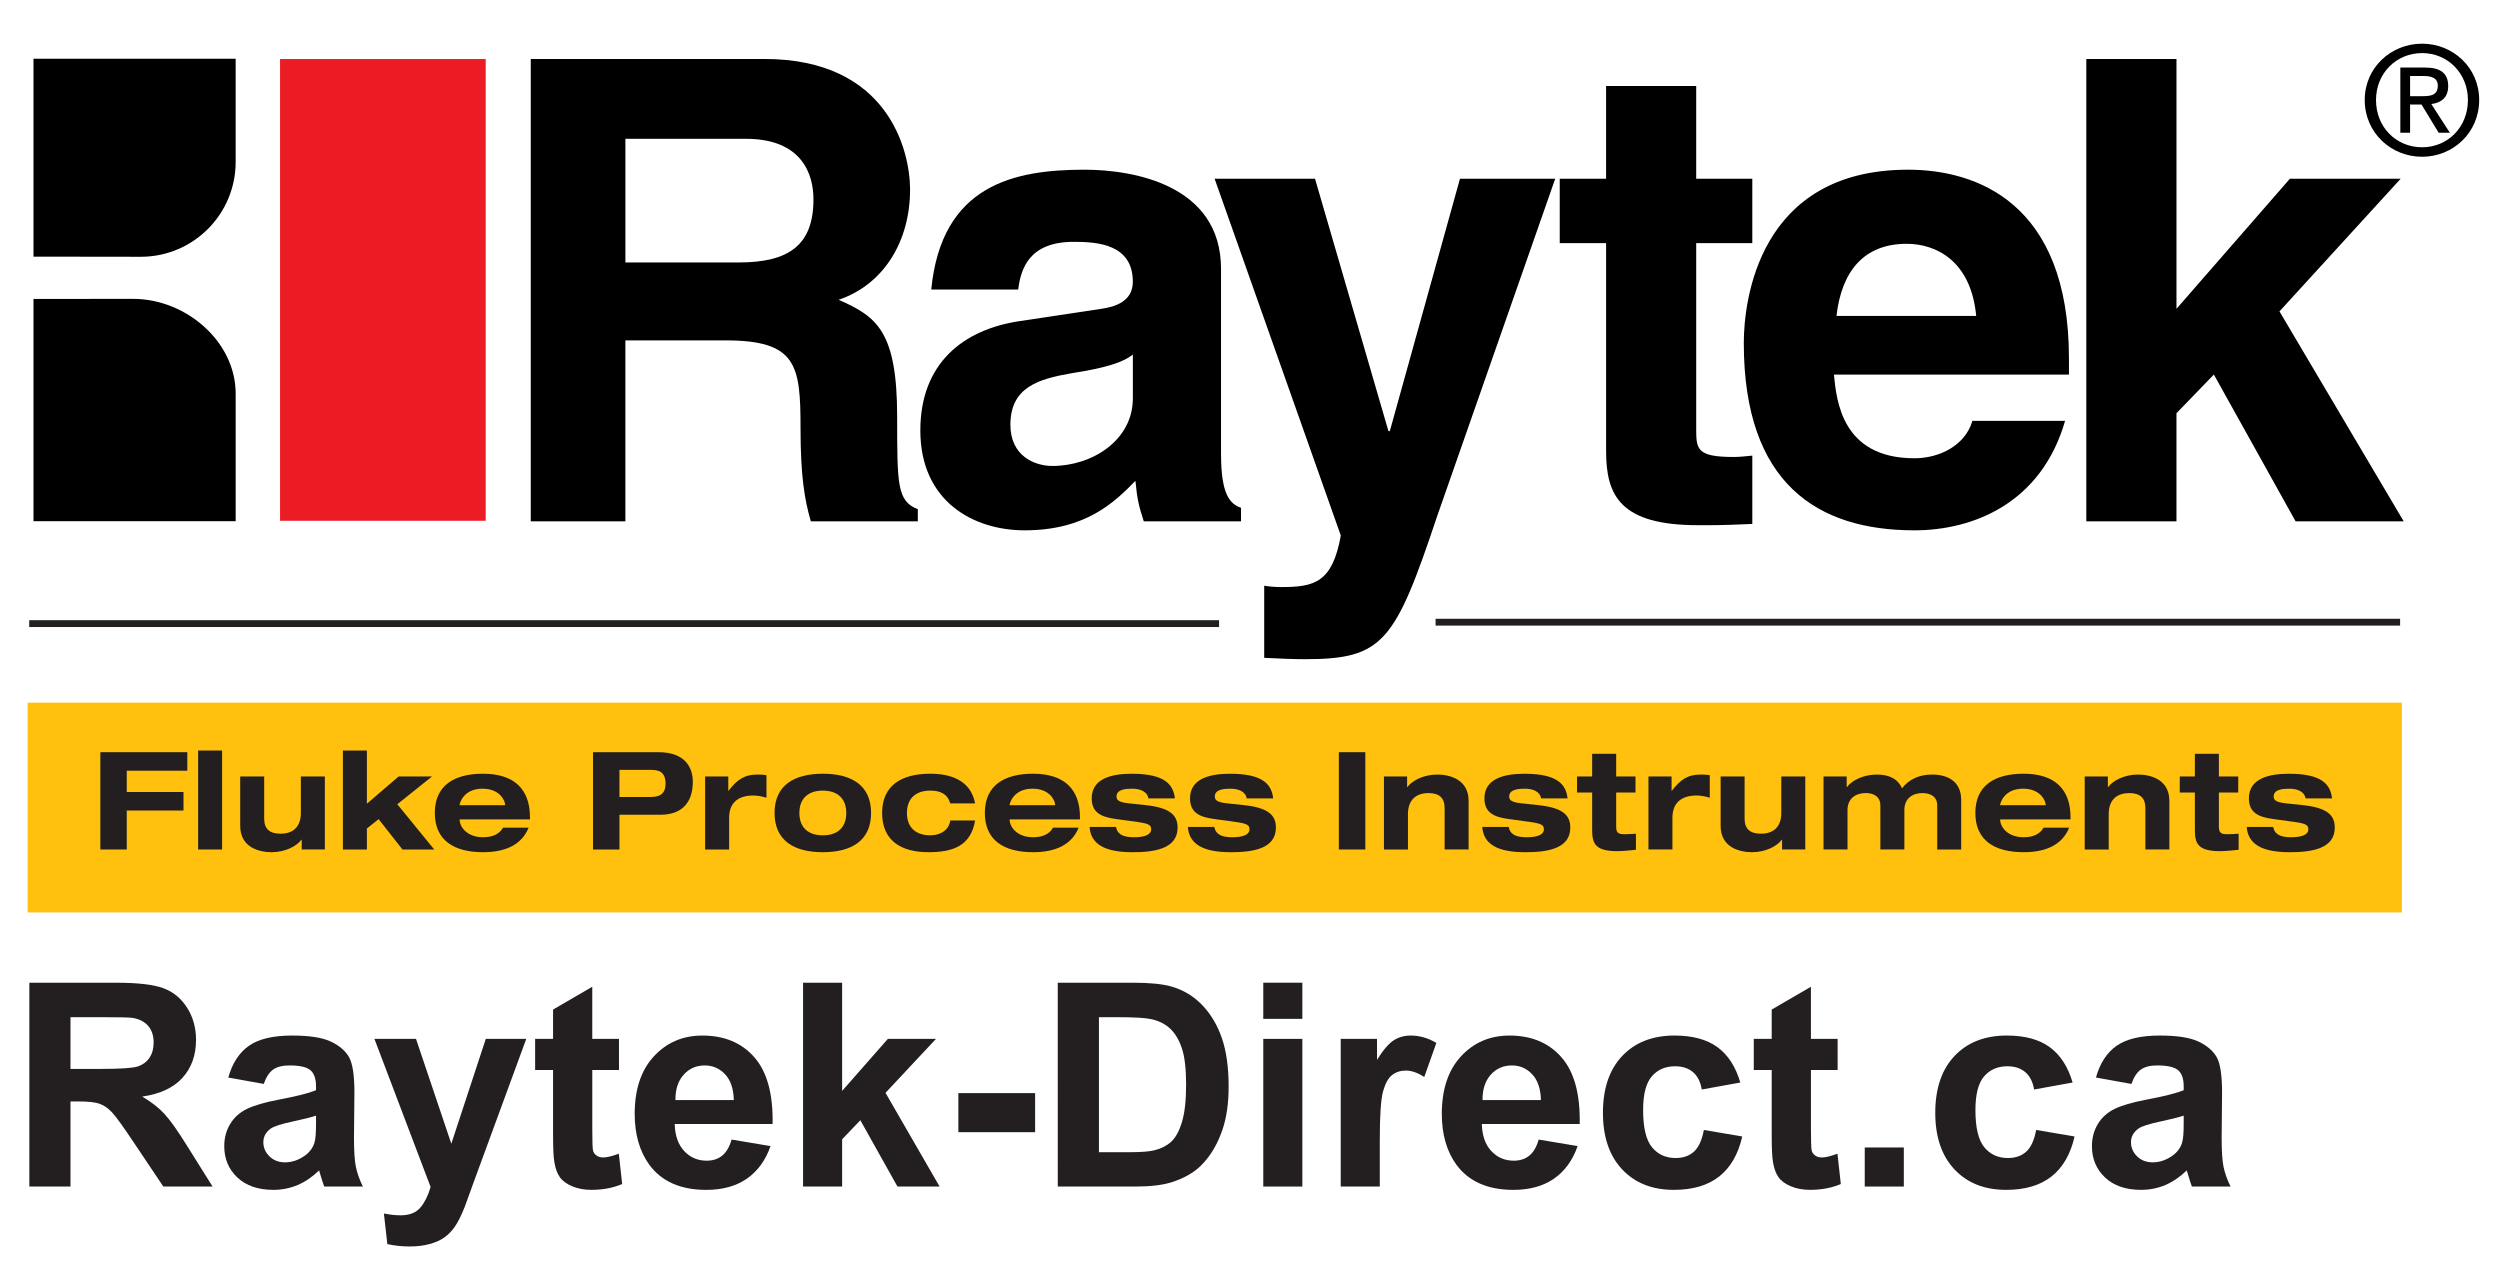 <?xml version="1.0" encoding="utf-8"?>
<!-- Generator: Adobe Illustrator 14.0.0, SVG Export Plug-In . SVG Version: 6.00 Build 43363)  -->
<!DOCTYPE svg PUBLIC "-//W3C//DTD SVG 1.1//EN" "http://www.w3.org/Graphics/SVG/1.1/DTD/svg11.dtd">
<svg version="1.1" id="Layer_1" xmlns="http://www.w3.org/2000/svg" xmlns:xlink="http://www.w3.org/1999/xlink" x="0px" y="0px"
	 width="226px" height="115px" viewBox="0 0 226 115" enable-background="new 0 0 226 115" xml:space="preserve">
<g>
	<path fill="#231F20" d="M2.652,107.264V88.838h7.83c1.969,0,3.399,0.165,4.292,0.497c0.892,0.331,1.606,0.919,2.142,1.765
		c0.537,0.846,0.805,1.814,0.805,2.904c0,1.382-0.407,2.523-1.219,3.424s-2.028,1.469-3.646,1.703
		c0.805,0.471,1.469,0.985,1.993,1.547c0.523,0.561,1.229,1.559,2.117,2.991l2.25,3.595h-4.45l-2.69-4.01
		c-0.955-1.434-1.609-2.335-1.961-2.709c-0.352-0.373-0.724-0.629-1.118-0.766c-0.394-0.14-1.018-0.207-1.873-0.207H6.372v7.691
		H2.652z M6.372,96.63h2.752c1.786,0,2.899-0.075,3.344-0.227c0.444-0.15,0.792-0.409,1.043-0.779
		c0.251-0.368,0.377-0.829,0.377-1.382c0-0.62-0.166-1.121-0.496-1.503c-0.332-0.38-0.799-0.621-1.402-0.721
		c-0.302-0.043-1.207-0.064-2.715-0.064H6.372V96.63z"/>
	<path fill="#231F20" d="M23.843,97.987l-3.206-0.578c0.361-1.29,0.98-2.245,1.86-2.866c0.881-0.619,2.188-0.93,3.923-0.93
		c1.574,0,2.749,0.187,3.519,0.559c0.771,0.375,1.313,0.848,1.628,1.421c0.313,0.574,0.472,1.628,0.472,3.161L32,102.876
		c0,1.175,0.056,2.039,0.17,2.597c0.112,0.558,0.324,1.154,0.634,1.791H29.31c-0.091-0.234-0.206-0.583-0.34-1.043
		c-0.058-0.21-0.101-0.349-0.125-0.415c-0.604,0.587-1.248,1.025-1.936,1.32c-0.686,0.292-1.419,0.438-2.199,0.438
		c-1.375,0-2.457-0.372-3.25-1.117c-0.791-0.747-1.188-1.688-1.188-2.829c0-0.754,0.18-1.427,0.54-2.018
		c0.361-0.59,0.865-1.043,1.516-1.357c0.649-0.313,1.585-0.589,2.809-0.822c1.65-0.311,2.794-0.6,3.43-0.868v-0.352
		c0-0.679-0.167-1.162-0.502-1.452c-0.334-0.288-0.967-0.433-1.897-0.433c-0.628,0-1.119,0.124-1.471,0.371
		S24.06,97.367,23.843,97.987z M28.568,100.854c-0.452,0.151-1.168,0.331-2.148,0.54c-0.98,0.21-1.622,0.415-1.924,0.616
		c-0.461,0.327-0.69,0.741-0.69,1.244c0,0.495,0.184,0.922,0.553,1.281c0.368,0.361,0.837,0.541,1.408,0.541
		c0.636,0,1.244-0.21,1.822-0.628c0.427-0.318,0.708-0.708,0.843-1.17c0.091-0.302,0.137-0.875,0.137-1.721V100.854z"/>
	<path fill="#231F20" d="M33.848,93.915h3.759l3.192,9.478l3.117-9.478h3.658l-4.714,12.846l-0.843,2.325
		c-0.309,0.779-0.604,1.374-0.886,1.785c-0.281,0.409-0.603,0.743-0.968,0.999c-0.364,0.256-0.812,0.454-1.344,0.596
		c-0.532,0.144-1.134,0.215-1.804,0.215c-0.678,0-1.345-0.071-1.999-0.215l-0.313-2.765c0.553,0.109,1.051,0.164,1.495,0.164
		c0.822,0,1.43-0.241,1.823-0.723c0.393-0.482,0.695-1.096,0.905-1.841L33.848,93.915z"/>
	<path fill="#231F20" d="M55.956,93.915v2.815h-2.413v5.38c0,1.09,0.022,1.725,0.068,1.904c0.046,0.181,0.151,0.328,0.315,0.445
		c0.163,0.118,0.362,0.176,0.597,0.176c0.327,0,0.8-0.112,1.419-0.339l0.302,2.74c-0.821,0.352-1.75,0.527-2.79,0.527
		c-0.637,0-1.211-0.106-1.721-0.32c-0.511-0.213-0.887-0.489-1.125-0.83c-0.239-0.338-0.405-0.797-0.497-1.376
		c-0.076-0.409-0.114-1.239-0.114-2.488V96.73h-1.621v-2.815h1.621v-2.651l3.545-2.062v4.714H55.956z"/>
	<path fill="#231F20" d="M66.136,103.016l3.521,0.59c-0.452,1.291-1.168,2.273-2.144,2.948c-0.976,0.674-2.197,1.011-3.664,1.011
		c-2.321,0-4.038-0.758-5.153-2.275c-0.879-1.214-1.32-2.747-1.32-4.6c0-2.212,0.578-3.944,1.734-5.197
		c1.158-1.252,2.619-1.879,4.387-1.879c1.986,0,3.553,0.656,4.702,1.968c1.147,1.312,1.696,3.319,1.646,6.026h-8.848
		c0.025,1.047,0.309,1.862,0.854,2.444c0.544,0.583,1.223,0.874,2.036,0.874c0.553,0,1.017-0.151,1.394-0.452
		C65.658,104.172,65.944,103.686,66.136,103.016z M66.337,99.446c-0.025-1.023-0.288-1.8-0.791-2.332
		c-0.502-0.532-1.115-0.798-1.835-0.798c-0.771,0-1.407,0.28-1.91,0.841c-0.502,0.562-0.751,1.325-0.742,2.289H66.337z"/>
	<path fill="#231F20" d="M72.597,107.264V88.838h3.532v9.779l4.134-4.702h4.35l-4.563,4.878l4.89,8.471h-3.809l-3.356-5.996
		l-1.646,1.723v4.273H72.597z"/>
	<path fill="#231F20" d="M86.636,102.349v-3.531h6.939v3.531H86.636z"/>
	<path fill="#231F20" d="M95.622,88.838h6.8c1.533,0,2.703,0.116,3.507,0.352c1.081,0.318,2.006,0.885,2.778,1.696
		c0.77,0.813,1.357,1.808,1.759,2.985s0.603,2.63,0.603,4.355c0,1.517-0.189,2.824-0.566,3.921c-0.46,1.341-1.118,2.427-1.973,3.256
		c-0.646,0.628-1.517,1.119-2.614,1.471c-0.822,0.259-1.919,0.39-3.294,0.39h-7.001V88.838z M99.344,91.954v12.204h2.777
		c1.039,0,1.789-0.058,2.25-0.176c0.604-0.15,1.104-0.405,1.502-0.766c0.397-0.361,0.723-0.954,0.974-1.779
		c0.251-0.824,0.377-1.95,0.377-3.375c0-1.424-0.125-2.517-0.377-3.279c-0.251-0.764-0.603-1.357-1.056-1.785
		c-0.452-0.427-1.027-0.717-1.722-0.867c-0.519-0.117-1.538-0.177-3.055-0.177H99.344z"/>
	<path fill="#231F20" d="M114.2,92.105v-3.268h3.532v3.268H114.2z M114.2,107.264V93.915h3.532v13.349H114.2z"/>
	<path fill="#231F20" d="M124.733,107.264h-3.532V93.915h3.281v1.898c0.56-0.897,1.066-1.487,1.514-1.772
		c0.448-0.284,0.957-0.428,1.527-0.428c0.804,0,1.579,0.222,2.324,0.667l-1.092,3.078c-0.596-0.384-1.149-0.578-1.659-0.578
		c-0.495,0-0.914,0.138-1.257,0.41c-0.344,0.271-0.615,0.764-0.812,1.477c-0.197,0.711-0.294,2.203-0.294,4.474V107.264z"/>
	<path fill="#231F20" d="M139.099,103.016l3.519,0.59c-0.452,1.291-1.167,2.273-2.142,2.948c-0.978,0.674-2.199,1.011-3.664,1.011
		c-2.321,0-4.039-0.758-5.154-2.275c-0.88-1.214-1.319-2.747-1.319-4.6c0-2.212,0.578-3.944,1.734-5.197
		c1.156-1.252,2.619-1.879,4.387-1.879c1.985,0,3.553,0.656,4.7,1.968c1.147,1.312,1.697,3.319,1.647,6.026h-8.849
		c0.025,1.047,0.311,1.862,0.854,2.444c0.544,0.583,1.223,0.874,2.036,0.874c0.553,0,1.019-0.151,1.396-0.452
		C138.621,104.172,138.905,103.686,139.099,103.016z M139.3,99.446c-0.025-1.023-0.29-1.8-0.793-2.332
		c-0.502-0.532-1.113-0.798-1.834-0.798c-0.771,0-1.408,0.28-1.911,0.841c-0.502,0.562-0.75,1.325-0.741,2.289H139.3z"/>
	<path fill="#231F20" d="M157.323,97.861l-3.482,0.63c-0.117-0.696-0.383-1.22-0.797-1.572c-0.416-0.352-0.954-0.527-1.616-0.527
		c-0.879,0-1.581,0.303-2.105,0.911c-0.523,0.607-0.785,1.623-0.785,3.049c0,1.583,0.266,2.701,0.798,3.354s1.246,0.98,2.142,0.98
		c0.671,0,1.22-0.189,1.647-0.571c0.427-0.381,0.729-1.038,0.905-1.968l3.469,0.592c-0.361,1.592-1.051,2.794-2.073,3.607
		c-1.023,0.812-2.394,1.218-4.11,1.218c-1.953,0-3.508-0.614-4.669-1.847s-1.742-2.938-1.742-5.115c0-2.204,0.583-3.92,1.748-5.146
		c1.165-1.229,2.74-1.843,4.725-1.843c1.626,0,2.919,0.351,3.878,1.05S156.904,96.429,157.323,97.861z"/>
	<path fill="#231F20" d="M166.122,93.915v2.815h-2.413v5.38c0,1.09,0.022,1.725,0.068,1.904c0.046,0.181,0.151,0.328,0.315,0.445
		c0.163,0.118,0.362,0.176,0.597,0.176c0.327,0,0.8-0.112,1.419-0.339l0.301,2.74c-0.82,0.352-1.75,0.527-2.79,0.527
		c-0.638,0-1.211-0.106-1.721-0.32c-0.512-0.213-0.887-0.489-1.125-0.83c-0.24-0.338-0.405-0.797-0.497-1.376
		c-0.075-0.409-0.114-1.239-0.114-2.488V96.73h-1.621v-2.815h1.621v-2.651l3.545-2.062v4.714H166.122z"/>
	<path fill="#231F20" d="M168.573,107.264v-3.532h3.532v3.532H168.573z"/>
	<path fill="#231F20" d="M187.364,97.861l-3.482,0.63c-0.117-0.696-0.383-1.22-0.799-1.572c-0.414-0.352-0.954-0.527-1.614-0.527
		c-0.88,0-1.582,0.303-2.105,0.911c-0.523,0.607-0.785,1.623-0.785,3.049c0,1.583,0.265,2.701,0.797,3.354s1.247,0.98,2.144,0.98
		c0.67,0,1.218-0.189,1.646-0.571c0.427-0.381,0.729-1.038,0.905-1.968l3.47,0.592c-0.361,1.592-1.053,2.794-2.074,3.607
		c-1.022,0.812-2.393,1.218-4.11,1.218c-1.952,0-3.509-0.614-4.669-1.847s-1.74-2.938-1.74-5.115c0-2.204,0.583-3.92,1.746-5.146
		c1.165-1.229,2.741-1.843,4.727-1.843c1.625,0,2.917,0.351,3.876,1.05C186.255,95.362,186.944,96.429,187.364,97.861z"/>
	<path fill="#231F20" d="M192.68,97.987l-3.205-0.578c0.359-1.29,0.98-2.245,1.86-2.866c0.88-0.619,2.187-0.93,3.921-0.93
		c1.576,0,2.749,0.187,3.519,0.559c0.772,0.375,1.314,0.848,1.628,1.421c0.315,0.574,0.472,1.628,0.472,3.161l-0.037,4.122
		c0,1.175,0.056,2.039,0.168,2.597c0.114,0.558,0.325,1.154,0.636,1.791h-3.495c-0.092-0.234-0.204-0.583-0.338-1.043
		c-0.059-0.21-0.101-0.349-0.126-0.415c-0.603,0.587-1.249,1.025-1.935,1.32c-0.688,0.292-1.421,0.438-2.2,0.438
		c-1.374,0-2.458-0.372-3.249-1.117c-0.792-0.747-1.188-1.688-1.188-2.829c0-0.754,0.18-1.427,0.541-2.018
		c0.359-0.59,0.865-1.043,1.514-1.357c0.649-0.313,1.586-0.589,2.809-0.822c1.651-0.311,2.794-0.6,3.432-0.868v-0.352
		c0-0.679-0.168-1.162-0.502-1.452c-0.336-0.288-0.969-0.433-1.898-0.433c-0.628,0-1.118,0.124-1.47,0.371
		C193.183,96.935,192.898,97.367,192.68,97.987z M197.406,100.854c-0.453,0.151-1.169,0.331-2.15,0.54
		c-0.98,0.21-1.62,0.415-1.922,0.616c-0.461,0.327-0.692,0.741-0.692,1.244c0,0.495,0.185,0.922,0.553,1.281
		c0.368,0.361,0.838,0.541,1.408,0.541c0.637,0,1.245-0.21,1.823-0.628c0.428-0.318,0.708-0.708,0.841-1.17
		c0.093-0.302,0.139-0.875,0.139-1.721V100.854z"/>
</g>
<g>
	<g>
		<g>
			<g>
				<g>
					<path d="M47.982,5.332h21.129c11.125,0,13.16,8.205,13.16,11.817c0,4.596-2.33,8.558-6.457,9.95
						c3.428,1.523,5.289,2.799,5.289,10.599c0,6.112,0,7.614,1.868,8.331v1.1h-9.671c-0.576-1.975-0.932-4.139-0.932-8.441
						c0-5.709-0.349-7.918-6.809-7.918h-9.024v16.359h-8.554V5.332z M66.783,23.726c4.541,0,6.754-1.571,6.754-5.709
						c0-2.213-0.987-5.47-6.113-5.47H56.536v11.179H66.783z"/>
					<path d="M110.383,41.078c0,3.657,0.818,4.48,1.806,4.828v1.223h-8.792c-0.463-1.458-0.58-1.919-0.756-3.66
						c-1.863,1.912-4.475,4.473-10.01,4.473c-4.655,0-9.432-2.629-9.432-9.027c0-6.051,3.846-9.137,9.025-9.893l7.331-1.104
						c1.28-0.176,2.854-0.695,2.854-2.443c0-3.436-3.258-3.613-5.35-3.613c-4.082,0-4.781,2.5-5.014,4.31h-7.86
						c0.932-9.485,7.513-10.831,13.86-10.831c4.363,0,12.336,1.346,12.336,8.97V41.078z M102.41,32.051
						c-0.812,0.638-2.148,1.164-5.534,1.689c-3.026,0.523-5.536,1.277-5.536,4.657c0,2.852,2.223,3.726,3.793,3.726
						c3.613,0,7.277-2.328,7.277-6.112V32.051z"/>
					<path d="M129.938,46.606c-3.836,11.462-4.88,12.985-11.99,12.985c-1.099,0-2.501-0.064-3.663-0.123v-6.521
						c0.35,0.062,0.87,0.123,1.57,0.123c2.971,0,4.596-0.417,5.354-4.657L109.802,16.16h9.076l6.638,22.814h0.123l6.341-22.814h8.61
						L129.938,46.606z"/>
					<path d="M153.337,16.16h5.071v5.817h-5.071v16.827c0,1.806,0.068,2.506,3.384,2.506c0.526,0,1.1-0.062,1.688-0.123v6.177
						c-1.281,0.052-2.558,0.113-3.845,0.113h-1.053c-7.044,0-8.32-2.671-8.32-6.7v-18.8H141V16.16h4.19V7.777h8.146V16.16z"/>
					<path d="M186.683,38.046c-2.146,7.458-8.32,9.896-13.62,9.896c-8.735,0-15.423-4.193-15.423-16.936
						c0-3.736,1.284-15.666,14.843-15.666c6.109,0,14.55,2.912,14.55,17.059v1.462h-21.245c0.231,2.321,0.693,7.566,7.275,7.566
						c2.276,0,4.6-1.168,5.242-3.381H186.683z M178.648,28.561c-0.471-5.009-3.653-6.521-6.286-6.521
						c-3.841,0-5.882,2.451-6.344,6.521H178.648z"/>
					<path d="M196.753,47.129h-8.15V5.332h8.15v22.586l10.251-11.758h10.014l-10.954,11.99l11.231,18.979h-9.773l-7.389-13.269
						l-3.38,3.493V47.129z"/>
					<g>
						<path d="M12.731,23.213c4.731,0,8.573-3.838,8.573-8.576V5.311H3.027V23.2L12.731,23.213z"/>
					</g>
					<g>
						<path d="M12.045,27.018c4.739,0,9.26,3.838,9.26,8.576v11.521H3.027V27.024L12.045,27.018z"/>
					</g>
					<rect x="25.316" y="5.336" fill="#EC1C24" width="18.592" height="41.742"/>
					<rect x="2.678" y="63.703" fill="#FFC10E" stroke="#FFC10E" stroke-width="0.363" width="214.272" height="18.602"/>
					<line fill="none" stroke="#231F20" stroke-width="0.618" x1="2.641" y1="56.375" x2="110.205" y2="56.375"/>
				</g>
			</g>
			<line fill="none" stroke="#231F20" stroke-width="0.618" x1="129.776" y1="56.246" x2="216.97" y2="56.246"/>
		</g>
		<g>
			<path fill="#231F20" d="M9.07,67.998h7.863v1.674h-5.473v1.926h5.129v1.673h-5.129v3.524H9.07V67.998z"/>
			<path fill="#231F20" d="M17.911,67.848h2.168v8.947h-2.168V67.848z"/>
			<path fill="#231F20" d="M27.273,75.906H27.25c-0.396,0.557-1.432,1.133-2.701,1.133c-1.121,0-2.834-0.429-2.834-2.375V70.19
				h2.168v3.821c0,0.912,0.482,1.355,1.482,1.355c1.168,0,1.832-0.656,1.832-1.875V70.19h2.17v6.604h-2.094V75.906z"/>
			<path fill="#231F20" d="M30.999,67.848h2.168v4.809l2.871-2.466h3.019l-3.141,2.513l3.339,4.092h-2.871l-2.158-2.746
				l-1.059,0.847v1.899h-2.168V67.848z"/>
			<path fill="#231F20" d="M47.785,74.824c-0.629,1.567-2.131,2.215-4.119,2.215c-2.607,0-4.359-1.059-4.359-3.547
				s1.752-3.547,4.359-3.547c2.861,0,4.242,1.44,4.242,3.93v0.198H41.55v0.022c0,0.63,0.642,1.592,2.116,1.592
				c0.877,0,1.492-0.297,1.803-0.863H47.785z M45.664,72.793v-0.028c0-0.354-0.454-1.468-2.045-1.468
				c-1.715,0-2.069,1.311-2.069,1.468v0.028H45.664z"/>
			<path fill="#231F20" d="M53.609,67.998h5.918c2.502,0,3.104,1.489,3.104,2.67c0,1.878-0.983,2.984-2.919,2.984h-3.713v3.143
				h-2.39V67.998z M55.999,72.051h2.568c0.737,0,1.599-0.023,1.599-1.208c0-1.144-0.7-1.247-1.381-1.247h-2.786V72.051z"/>
			<path fill="#231F20" d="M63.743,70.19h2.094v1.294h0.024c0.792-1.011,1.406-1.465,2.639-1.465c0.246,0,0.543,0.01,0.789,0.062
				v2.032C68.893,72,68.5,71.914,68.094,71.914c-1.481,0-2.182,0.755-2.182,2.032v2.849h-2.169V70.19z"/>
			<path fill="#231F20" d="M74.383,69.945c2.613,0,4.363,1.059,4.363,3.547s-1.75,3.547-4.363,3.547
				c-2.611,0-4.363-1.059-4.363-3.547S71.771,69.945,74.383,69.945z M74.383,75.514c1.346,0,2.121-0.729,2.121-2.021
				c0-1.294-0.775-2.021-2.121-2.021c-1.344,0-2.119,0.728-2.119,2.021C72.264,74.785,73.039,75.514,74.383,75.514z"/>
			<path fill="#231F20" d="M85.906,72.629c-0.258-0.875-0.924-1.158-1.799-1.158c-1.345,0-2.12,0.728-2.12,2.021
				c0,1.293,0.775,2.021,2.12,2.021c0.963,0,1.688-0.516,1.799-1.342h2.244c-0.396,2.343-2.068,2.867-4.227,2.867
				c-2.49,0-4.18-1.059-4.18-3.547s1.752-3.547,4.363-3.547c1.678,0,3.637,0.505,4.043,2.684H85.906z"/>
			<path fill="#231F20" d="M97.506,74.824c-0.629,1.567-2.129,2.215-4.117,2.215c-2.612,0-4.359-1.059-4.359-3.547
				s1.747-3.547,4.359-3.547c2.861,0,4.24,1.44,4.24,3.93v0.198h-6.357v0.022c0,0.63,0.639,1.592,2.117,1.592
				c0.877,0,1.492-0.297,1.801-0.863H97.506z M95.387,72.793v-0.028c0-0.354-0.455-1.468-2.047-1.468
				c-1.713,0-2.068,1.311-2.068,1.468v0.028H95.387z"/>
			<path fill="#231F20" d="M100.887,74.752c0.1,0.567,0.492,0.936,1.615,0.936c0.983,0,1.564-0.235,1.564-0.717
				c0-0.369-0.185-0.52-1.232-0.662l-1.972-0.273c-1.383-0.185-2.171-0.614-2.171-1.871c0-1.789,1.812-2.219,3.613-2.219
				c3.041,0,3.759,0.996,3.906,2.229h-2.391c-0.123-0.679-0.84-0.877-1.469-0.877c-0.566,0-1.416,0.051-1.416,0.703
				c0,0.307,0.16,0.52,1.1,0.618l1.5,0.161c2.207,0.231,2.921,0.887,2.921,2.035c0,1.959-2.192,2.225-4.077,2.225
				c-2.503,0-3.773-0.723-3.883-2.287H100.887z"/>
			<path fill="#231F20" d="M109.775,74.752c0.1,0.567,0.492,0.936,1.614,0.936c0.983,0,1.564-0.235,1.564-0.717
				c0-0.369-0.186-0.52-1.233-0.662l-1.97-0.273c-1.382-0.185-2.171-0.614-2.171-1.871c0-1.789,1.812-2.219,3.611-2.219
				c3.043,0,3.761,0.996,3.906,2.229h-2.39c-0.124-0.679-0.839-0.877-1.468-0.877c-0.566,0-1.418,0.051-1.418,0.703
				c0,0.307,0.162,0.52,1.1,0.618l1.503,0.161c2.206,0.231,2.92,0.887,2.92,2.035c0,1.959-2.192,2.225-4.077,2.225
				c-2.504,0-3.773-0.723-3.883-2.287H109.775z"/>
			<path fill="#231F20" d="M121.032,67.998h2.394v8.797h-2.394V67.998z"/>
			<path fill="#231F20" d="M130.593,73.048c0-0.911-0.48-1.354-1.453-1.354c-1.012,0-1.862,0.505-1.862,1.912v3.189h-2.168V70.19
				h2.093v0.963h0.024c0.396-0.557,1.431-1.134,2.701-1.134c1.119,0,2.833,0.431,2.833,2.377v4.398h-2.168V73.048z"/>
			<path fill="#231F20" d="M136.388,74.752c0.1,0.567,0.492,0.936,1.614,0.936c0.985,0,1.564-0.235,1.564-0.717
				c0-0.369-0.184-0.52-1.233-0.662l-1.97-0.273c-1.382-0.185-2.171-0.614-2.171-1.871c0-1.789,1.814-2.219,3.611-2.219
				c3.044,0,3.761,0.996,3.906,2.229h-2.39c-0.123-0.679-0.839-0.877-1.468-0.877c-0.566,0-1.418,0.051-1.418,0.703
				c0,0.307,0.162,0.52,1.1,0.618l1.503,0.161c2.207,0.231,2.92,0.887,2.92,2.035c0,1.959-2.192,2.225-4.076,2.225
				c-2.504,0-3.773-0.723-3.884-2.287H136.388z"/>
			<path fill="#231F20" d="M143.931,68.142h2.171v2.049h1.748v1.455h-1.748v3.08c0,0.519,0.157,0.689,0.725,0.689
				c0.382,0,0.716-0.024,1.062-0.048v1.453c-0.408,0.049-1.221,0.125-1.701,0.125c-2.059,0-2.257-0.766-2.257-1.961v-3.339h-1.367
				V70.19h1.367V68.142z"/>
			<path fill="#231F20" d="M149.02,70.19h2.091v1.294h0.024c0.789-1.011,1.406-1.465,2.64-1.465c0.245,0,0.542,0.01,0.789,0.062
				v2.032c-0.396-0.113-0.789-0.199-1.195-0.199c-1.478,0-2.182,0.755-2.182,2.032v2.849h-2.167V70.19z"/>
			<path fill="#231F20" d="M161.098,75.906h-0.023c-0.393,0.557-1.43,1.133-2.697,1.133c-1.123,0-2.834-0.429-2.834-2.375V70.19
				h2.168v3.821c0,0.912,0.481,1.355,1.479,1.355c1.171,0,1.838-0.656,1.838-1.875V70.19h2.168v6.604h-2.098V75.906z"/>
			<path fill="#231F20" d="M175.126,72.826c0-0.887-0.703-1.133-1.332-1.133c-0.902,0-1.639,0.491-1.639,1.529v3.572h-2.17v-3.969
				c0-0.887-0.703-1.133-1.306-1.133c-0.926,0-1.664,0.491-1.664,1.529v3.572h-2.168V70.19h2.094v0.963h0.023
				c0.396-0.557,1.43-1.134,2.701-1.134c1.256,0,1.946,0.492,2.281,1.242c0.601-0.788,1.515-1.242,2.72-1.242
				c1.333,0,2.627,0.567,2.627,2.302v4.474h-2.168V72.826z"/>
			<path fill="#231F20" d="M187.053,74.824c-0.633,1.567-2.135,2.215-4.118,2.215c-2.612,0-4.364-1.059-4.364-3.547
				s1.752-3.547,4.364-3.547c2.856,0,4.24,1.44,4.24,3.93v0.198h-6.362v0.022c0,0.63,0.643,1.592,2.122,1.592
				c0.873,0,1.492-0.297,1.8-0.863H187.053z M184.932,72.793v-0.028c0-0.354-0.457-1.468-2.045-1.468
				c-1.714,0-2.074,1.311-2.074,1.468v0.028H184.932z"/>
			<path fill="#231F20" d="M193.942,73.048c0-0.911-0.481-1.354-1.454-1.354c-1.011,0-1.861,0.505-1.861,1.912v3.189h-2.169V70.19
				h2.094v0.963h0.024c0.396-0.557,1.432-1.134,2.701-1.134c1.12,0,2.833,0.431,2.833,2.377v4.398h-2.168V73.048z"/>
			<path fill="#231F20" d="M198.415,68.142h2.172v2.049h1.749v1.455h-1.749v3.08c0,0.519,0.158,0.689,0.728,0.689
				c0.379,0,0.714-0.024,1.058-0.048v1.453c-0.406,0.049-1.217,0.125-1.7,0.125c-2.059,0-2.257-0.766-2.257-1.961v-3.339h-1.365
				V70.19h1.365V68.142z"/>
			<path fill="#231F20" d="M205.497,74.752c0.1,0.567,0.492,0.936,1.615,0.936c0.984,0,1.563-0.235,1.563-0.717
				c0-0.369-0.184-0.52-1.233-0.662l-1.97-0.273c-1.382-0.185-2.171-0.614-2.171-1.871c0-1.789,1.814-2.219,3.612-2.219
				c3.043,0,3.76,0.996,3.905,2.229h-2.39c-0.122-0.679-0.839-0.877-1.468-0.877c-0.566,0-1.418,0.051-1.418,0.703
				c0,0.307,0.162,0.52,1.1,0.618l1.503,0.161c2.206,0.231,2.92,0.887,2.92,2.035c0,1.959-2.192,2.225-4.076,2.225
				c-2.503,0-3.773-0.723-3.884-2.287H205.497z"/>
		</g>
	</g>
	<path d="M213.771,9.043c0-2.936,2.38-5.094,5.188-5.094c2.79,0,5.159,2.158,5.159,5.094c0,2.957-2.369,5.129-5.159,5.129
		C216.151,14.172,213.771,12,213.771,9.043z M218.96,13.314c2.312,0,4.14-1.812,4.14-4.271c0-2.417-1.827-4.244-4.14-4.244
		c-2.342,0-4.169,1.827-4.169,4.244C214.791,11.502,216.618,13.314,218.96,13.314z M217.871,12h-0.881V6.107h2.245
		c1.389,0,2.082,0.519,2.082,1.68c0,1.055-0.671,1.516-1.527,1.618L221.467,12h-1.011l-1.55-2.55h-1.035V12z M218.946,8.695
		c0.756,0,1.432-0.055,1.432-0.963c0-0.725-0.662-0.861-1.276-0.861h-1.23v1.824H218.946z"/>
</g>
<g display="none">
	<path display="inline" fill="#231F20" d="M2.714,107.576V89.16h7.826c1.968,0,3.398,0.165,4.29,0.496
		c0.892,0.331,1.606,0.919,2.142,1.765s0.804,1.813,0.804,2.901c0,1.383-0.406,2.523-1.219,3.424
		c-0.812,0.899-2.027,1.467-3.643,1.702c0.805,0.469,1.468,0.984,1.991,1.545s1.229,1.559,2.117,2.99l2.249,3.593h-4.447
		l-2.688-4.008c-0.955-1.433-1.608-2.334-1.959-2.707s-0.725-0.629-1.118-0.766c-0.394-0.139-1.018-0.208-1.872-0.208H6.432v7.688
		H2.714z M6.432,96.948h2.752c1.784,0,2.897-0.076,3.341-0.227c0.444-0.15,0.792-0.409,1.043-0.778
		c0.251-0.368,0.377-0.829,0.377-1.382c0-0.619-0.166-1.12-0.497-1.502c-0.331-0.38-0.798-0.621-1.401-0.722
		c-0.302-0.042-1.206-0.062-2.713-0.062H6.432V96.948z"/>
	<path display="inline" fill="#231F20" d="M23.894,98.305l-3.204-0.578c0.36-1.288,0.979-2.244,1.859-2.864
		c0.88-0.619,2.187-0.929,3.92-0.929c1.574,0,2.747,0.186,3.517,0.559c0.771,0.373,1.312,0.847,1.627,1.42
		c0.314,0.573,0.471,1.627,0.471,3.159l-0.038,4.12c0,1.173,0.056,2.038,0.169,2.594c0.113,0.558,0.325,1.154,0.635,1.791h-3.493
		c-0.091-0.234-0.205-0.583-0.339-1.043c-0.059-0.209-0.101-0.348-0.125-0.414c-0.603,0.586-1.248,1.025-1.935,1.318
		s-1.419,0.439-2.198,0.439c-1.374,0-2.456-0.372-3.247-1.117c-0.792-0.746-1.188-1.688-1.188-2.826c0-0.754,0.18-1.427,0.54-2.018
		c0.36-0.59,0.864-1.042,1.514-1.356c0.648-0.313,1.584-0.588,2.808-0.822c1.65-0.31,2.793-0.6,3.429-0.867v-0.352
		c0-0.678-0.168-1.162-0.502-1.451c-0.335-0.289-0.967-0.433-1.897-0.433c-0.628,0-1.118,0.123-1.47,0.37
		C24.396,97.252,24.111,97.686,23.894,98.305z M28.617,101.169c-0.453,0.15-1.168,0.331-2.148,0.54
		c-0.98,0.21-1.621,0.415-1.922,0.616c-0.461,0.327-0.691,0.74-0.691,1.243c0,0.495,0.184,0.922,0.553,1.281
		c0.368,0.36,0.837,0.541,1.407,0.541c0.636,0,1.244-0.21,1.821-0.629c0.427-0.318,0.708-0.707,0.842-1.168
		c0.092-0.302,0.138-0.875,0.138-1.722V101.169z"/>
	<path display="inline" fill="#231F20" d="M33.893,94.234h3.757l3.19,9.473l3.115-9.473h3.656L42.9,107.073l-0.841,2.324
		c-0.31,0.779-0.605,1.373-0.885,1.784c-0.281,0.409-0.604,0.743-0.968,0.998c-0.364,0.256-0.812,0.454-1.344,0.597
		c-0.532,0.143-1.133,0.214-1.803,0.214c-0.678,0-1.344-0.071-1.997-0.214l-0.314-2.764c0.553,0.109,1.05,0.164,1.495,0.164
		c0.821,0,1.428-0.241,1.822-0.723c0.393-0.481,0.695-1.095,0.905-1.841L33.893,94.234z"/>
	<path display="inline" fill="#231F20" d="M55.99,94.234v2.814h-2.412v5.377c0,1.089,0.023,1.723,0.069,1.902
		c0.046,0.181,0.151,0.329,0.314,0.446c0.164,0.118,0.362,0.176,0.597,0.176c0.327,0,0.799-0.112,1.419-0.339l0.301,2.738
		c-0.821,0.352-1.75,0.527-2.789,0.527c-0.637,0-1.21-0.106-1.721-0.32c-0.511-0.213-0.886-0.489-1.125-0.829
		c-0.239-0.339-0.404-0.797-0.497-1.376c-0.075-0.409-0.113-1.238-0.113-2.487v-5.815h-1.62v-2.814h1.62v-2.65l3.543-2.061v4.711
		H55.99z"/>
	<path display="inline" fill="#231F20" d="M66.165,103.33l3.518,0.59c-0.452,1.29-1.167,2.271-2.142,2.946
		c-0.976,0.674-2.196,1.011-3.662,1.011c-2.32,0-4.037-0.758-5.151-2.274c-0.879-1.213-1.319-2.746-1.319-4.597
		c0-2.211,0.578-3.942,1.733-5.194c1.156-1.252,2.617-1.878,4.385-1.878c1.984,0,3.551,0.655,4.698,1.966
		c1.147,1.311,1.696,3.318,1.646,6.023h-8.844c0.025,1.047,0.31,1.861,0.854,2.443c0.543,0.582,1.222,0.873,2.035,0.873
		c0.553,0,1.018-0.15,1.395-0.452C65.688,104.485,65.972,104,66.165,103.33z M66.366,99.763c-0.025-1.022-0.289-1.799-0.791-2.331
		c-0.502-0.531-1.114-0.797-1.834-0.797c-0.771,0-1.407,0.28-1.909,0.841c-0.502,0.562-0.75,1.324-0.741,2.287H66.366z"/>
	<path display="inline" fill="#231F20" d="M72.622,107.576V89.16h3.53v9.773l4.132-4.699h4.347l-4.56,4.875l4.887,8.467h-3.807
		l-3.354-5.992l-1.646,1.721v4.271H72.622z"/>
	<path display="inline" fill="#231F20" d="M86.654,102.664v-3.53h6.935v3.53H86.654z"/>
	<path display="inline" fill="#231F20" d="M95.636,89.16h6.796c1.532,0,2.701,0.117,3.505,0.352c1.08,0.317,2.005,0.884,2.776,1.695
		c0.771,0.812,1.356,1.807,1.758,2.983c0.402,1.177,0.603,2.628,0.603,4.354c0,1.516-0.188,2.822-0.565,3.919
		c-0.46,1.34-1.118,2.425-1.972,3.254c-0.645,0.628-1.516,1.118-2.613,1.47c-0.821,0.259-1.918,0.39-3.292,0.39h-6.997V89.16z
		 M99.354,92.275v12.197h2.776c1.038,0,1.788-0.058,2.248-0.176c0.604-0.151,1.104-0.406,1.501-0.766
		c0.397-0.36,0.723-0.953,0.974-1.777c0.251-0.825,0.376-1.949,0.376-3.374c0-1.423-0.125-2.516-0.376-3.278
		c-0.251-0.762-0.603-1.356-1.055-1.784c-0.452-0.427-1.026-0.716-1.722-0.866c-0.519-0.117-1.537-0.176-3.052-0.176H99.354z"/>
	<path display="inline" fill="#231F20" d="M114.203,92.426V89.16h3.53v3.266H114.203z M114.203,107.576V94.234h3.53v13.342H114.203z
		"/>
	<path display="inline" fill="#231F20" d="M124.73,107.576h-3.53V94.234h3.279v1.897c0.561-0.896,1.065-1.486,1.513-1.771
		c0.448-0.284,0.957-0.427,1.526-0.427c0.804,0,1.579,0.222,2.324,0.665l-1.093,3.078c-0.595-0.385-1.147-0.578-1.658-0.578
		c-0.494,0-0.912,0.137-1.256,0.408c-0.344,0.273-0.614,0.765-0.811,1.477s-0.295,2.202-0.295,4.473V107.576z"/>
	<path display="inline" fill="#231F20" d="M139.088,103.33l3.518,0.59c-0.452,1.29-1.167,2.271-2.142,2.946
		c-0.977,0.674-2.197,1.011-3.662,1.011c-2.32,0-4.037-0.758-5.15-2.274c-0.879-1.213-1.319-2.746-1.319-4.597
		c0-2.211,0.578-3.942,1.733-5.194c1.156-1.252,2.617-1.878,4.385-1.878c1.984,0,3.551,0.655,4.698,1.966
		c1.147,1.311,1.696,3.318,1.646,6.023h-8.843c0.025,1.047,0.31,1.861,0.854,2.443c0.544,0.582,1.222,0.873,2.035,0.873
		c0.553,0,1.018-0.15,1.395-0.452C138.61,104.485,138.895,104,139.088,103.33z M139.289,99.763
		c-0.025-1.022-0.289-1.799-0.792-2.331c-0.502-0.531-1.114-0.797-1.834-0.797c-0.771,0-1.407,0.28-1.909,0.841
		c-0.502,0.562-0.75,1.324-0.741,2.287H139.289z"/>
	<path display="inline" fill="#231F20" d="M157.303,98.179l-3.48,0.629c-0.117-0.695-0.383-1.219-0.797-1.57
		s-0.953-0.527-1.614-0.527c-0.879,0-1.581,0.303-2.104,0.91c-0.523,0.607-0.785,1.623-0.785,3.047c0,1.583,0.265,2.7,0.797,3.354
		c0.532,0.653,1.246,0.979,2.142,0.979c0.67,0,1.218-0.189,1.646-0.571c0.427-0.38,0.729-1.036,0.904-1.966l3.467,0.591
		c-0.36,1.591-1.051,2.793-2.072,3.605c-1.022,0.812-2.392,1.218-4.108,1.218c-1.951,0-3.506-0.615-4.667-1.846
		c-1.16-1.232-1.74-2.936-1.74-5.113c0-2.203,0.583-3.917,1.746-5.145c1.165-1.227,2.739-1.84,4.724-1.84
		c1.625,0,2.916,0.35,3.875,1.049C156.196,95.682,156.884,96.747,157.303,98.179z"/>
	<path display="inline" fill="#231F20" d="M166.097,94.234v2.814h-2.412v5.377c0,1.089,0.023,1.723,0.068,1.902
		c0.046,0.181,0.151,0.329,0.314,0.446c0.164,0.118,0.362,0.176,0.597,0.176c0.327,0,0.799-0.112,1.419-0.339l0.301,2.738
		c-0.821,0.352-1.75,0.527-2.788,0.527c-0.637,0-1.21-0.106-1.721-0.32c-0.511-0.213-0.886-0.489-1.125-0.829
		c-0.239-0.339-0.404-0.797-0.497-1.376c-0.075-0.409-0.113-1.238-0.113-2.487v-5.815h-1.621v-2.814h1.621v-2.65l3.543-2.061v4.711
		H166.097z"/>
	<path display="inline" fill="#231F20" d="M168.547,107.576v-3.53h3.53v3.53H168.547z"/>
	<path display="inline" fill="#231F20" d="M187.327,98.179l-3.48,0.629c-0.117-0.695-0.383-1.219-0.797-1.57
		s-0.953-0.527-1.614-0.527c-0.879,0-1.581,0.303-2.104,0.91c-0.523,0.607-0.785,1.623-0.785,3.047c0,1.583,0.265,2.7,0.797,3.354
		s1.246,0.979,2.142,0.979c0.67,0,1.218-0.189,1.646-0.571c0.427-0.38,0.729-1.036,0.904-1.966l3.467,0.591
		c-0.36,1.591-1.051,2.793-2.072,3.605c-1.022,0.812-2.392,1.218-4.108,1.218c-1.951,0-3.506-0.615-4.667-1.846
		c-1.16-1.232-1.74-2.936-1.74-5.113c0-2.203,0.583-3.917,1.746-5.145c1.165-1.227,2.739-1.84,4.724-1.84
		c1.625,0,2.917,0.35,3.875,1.049S186.908,96.747,187.327,98.179z"/>
	<path display="inline" fill="#231F20" d="M189.187,100.717c0-1.173,0.289-2.308,0.866-3.404c0.578-1.097,1.396-1.934,2.456-2.513
		c1.06-0.578,2.243-0.866,3.549-0.866c2.019,0,3.672,0.655,4.962,1.966c1.29,1.311,1.935,2.967,1.935,4.968
		c0,2.019-0.651,3.691-1.954,5.02c-1.302,1.327-2.941,1.99-4.918,1.99c-1.223,0-2.389-0.276-3.499-0.829s-1.954-1.363-2.532-2.431
		C189.475,103.55,189.187,102.25,189.187,100.717z M192.805,100.905c0,1.323,0.314,2.336,0.942,3.04
		c0.628,0.703,1.402,1.055,2.324,1.055s1.693-0.352,2.318-1.055c0.624-0.704,0.936-1.725,0.936-3.065
		c0-1.306-0.312-2.311-0.936-3.015c-0.625-0.703-1.396-1.055-2.318-1.055s-1.696,0.352-2.324,1.055
		C193.119,98.569,192.805,99.583,192.805,100.905z"/>
	<path display="inline" fill="#231F20" d="M205.454,94.234h3.253v1.822c1.165-1.416,2.551-2.123,4.159-2.123
		c0.854,0,1.594,0.176,2.224,0.527c0.628,0.352,1.143,0.884,1.544,1.596c0.586-0.712,1.219-1.244,1.897-1.596
		s1.402-0.527,2.172-0.527c0.981,0,1.81,0.199,2.488,0.597s1.184,0.981,1.519,1.753c0.244,0.568,0.365,1.49,0.365,2.763v8.53h-3.53
		V99.95c0-1.323-0.121-2.177-0.365-2.562c-0.327-0.503-0.829-0.754-1.507-0.754c-0.494,0-0.959,0.15-1.394,0.452
		c-0.436,0.302-0.75,0.743-0.942,1.324c-0.192,0.583-0.289,1.502-0.289,2.758v6.407h-3.53v-7.312c0-1.298-0.063-2.136-0.189-2.513
		s-0.319-0.657-0.584-0.841c-0.263-0.185-0.622-0.276-1.074-0.276c-0.544,0-1.034,0.146-1.469,0.438
		c-0.436,0.294-0.748,0.717-0.937,1.27c-0.188,0.553-0.282,1.47-0.282,2.751v6.482h-3.53V94.234z"/>
</g>
</svg>

